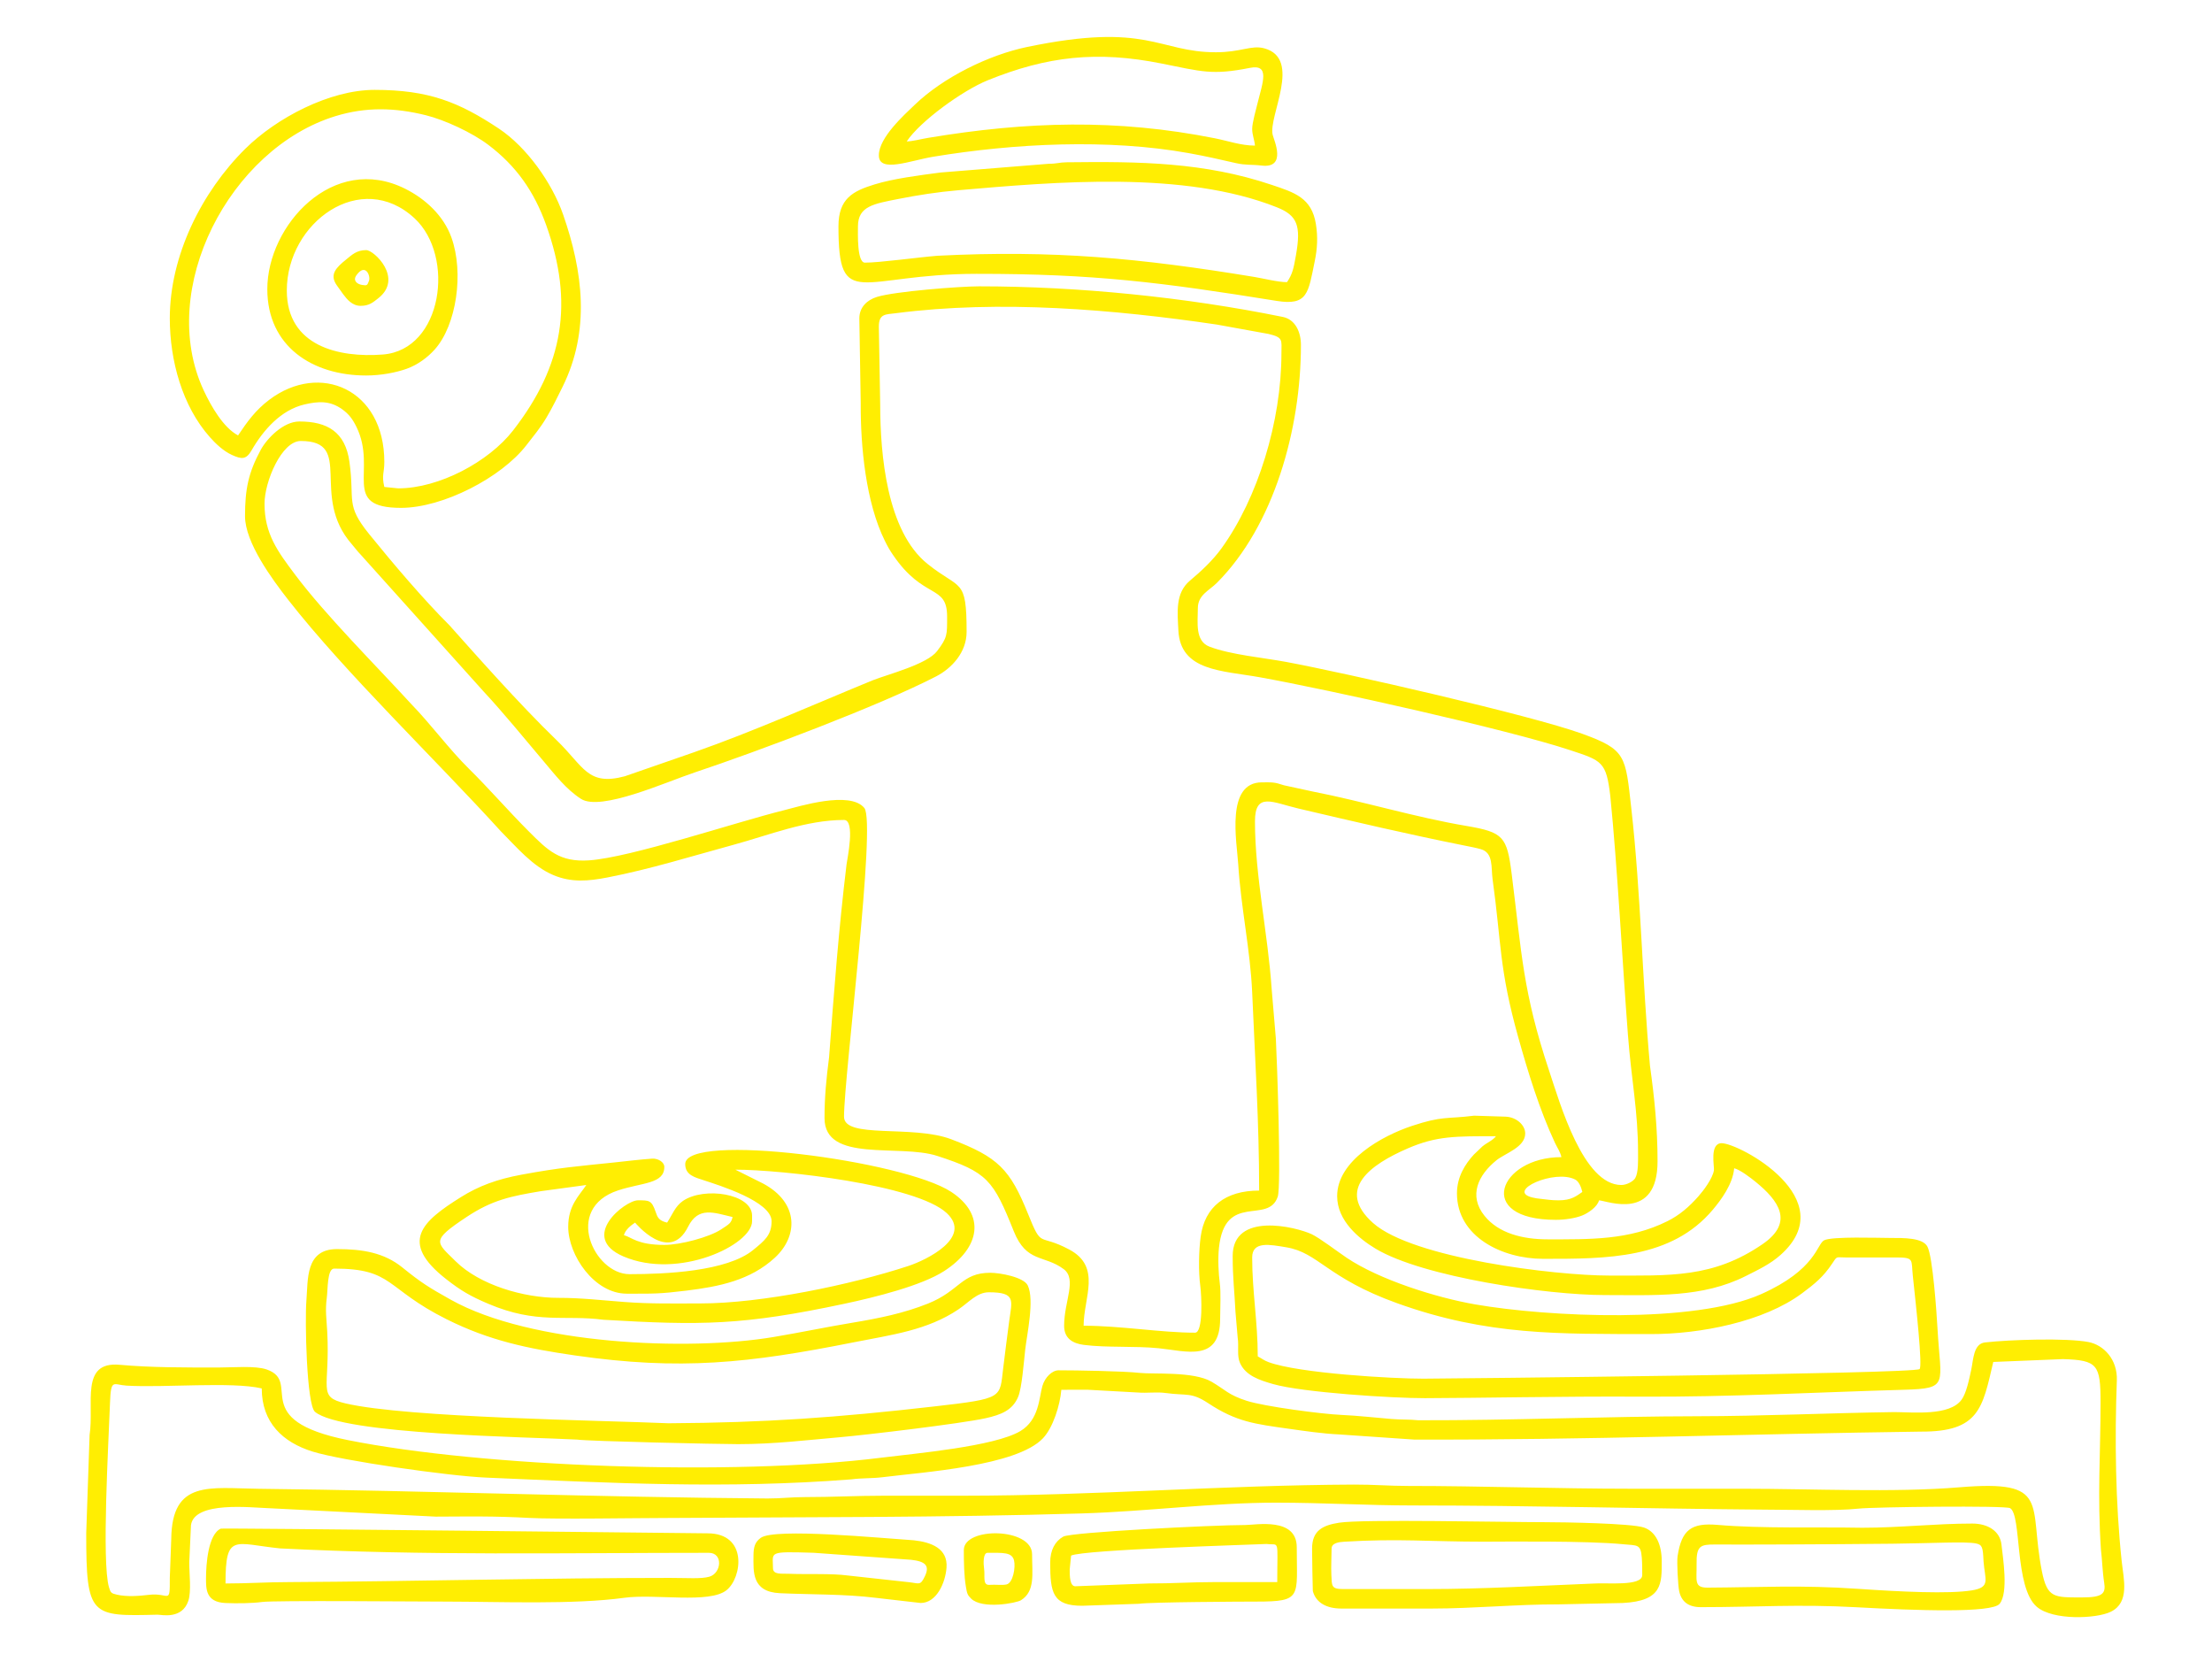 <?xml version="1.0" encoding="UTF-8"?> <svg xmlns="http://www.w3.org/2000/svg" viewBox="0 0 629.00 470.25" data-guides="{&quot;vertical&quot;:[],&quot;horizontal&quot;:[]}"><defs></defs><path fill="#ffee02" stroke="none" fill-opacity="1" stroke-width="1" stroke-opacity="1" clip-rule="evenodd" fill-rule="evenodd" text-rendering="geometricprecision" id="tSvgf7a7a32783" class="fil0" title="Path 3" d="M443.213 341.258C441.077 341.258 440.01 341.041 438.092 340.834C437.117 340.729 436.667 340.68 435.709 340.444C428.119 338.576 442.091 332.322 447.93 335.353C448.998 335.907 449.634 337.536 449.947 338.881C448.288 339.992 446.921 341.258 443.213 341.258ZM101.364 78.236C103.94 74.65 105.435 78.496 104.929 79.82C104.434 81.113 104.427 81.255 102.948 81.009C101.465 80.762 100.286 79.737 101.364 78.236ZM102.552 86.951C104.995 86.951 106.067 85.962 107.543 84.811C114.802 79.146 106.376 71.106 104.136 71.106C101.402 71.106 100.072 72.457 98.465 73.752C95.601 76.061 93.611 78.014 95.743 81.078C96.348 81.945 96.886 82.715 97.562 83.623C98.677 85.121 100.173 86.951 102.552 86.951ZM280.805 441.476C285.266 441.476 287.753 441.259 288.348 443.638C288.826 445.549 288.083 450.103 286.163 450.479C284.841 450.738 283.296 450.455 281.201 450.586C279.366 450.586 280.144 448.044 279.834 445.992C279.634 444.658 279.503 441.476 280.805 441.476ZM274.071 440.683C274.071 444.084 274.122 447.959 274.672 451.175C274.98 452.982 275.085 453.455 276.122 454.477C279.302 457.613 289.022 455.767 290.323 454.955C294.417 452.395 293.481 447.455 293.481 441.872C293.481 434.286 274.071 434.024 274.071 440.683ZM188.906 353.934C181.238 353.934 179.631 351.751 177.418 351.161C177.834 349.604 179.394 348.395 180.587 347.596C180.605 347.608 190.315 359.454 195.648 348.792C198.595 342.9 203.004 344.774 208.316 346.011C207.903 347.781 207.399 347.976 205.08 349.51C201.708 351.74 193.494 353.934 188.906 353.934ZM189.698 347.596C187.298 347.037 186.949 346.042 186.431 344.525C185.29 341.185 184.574 341.258 181.38 341.258C177.776 341.258 164.457 351.721 177.3 357.221C192.965 363.929 213.861 353.913 213.861 347.2C213.861 346.671 213.861 346.143 213.861 345.615C213.861 339.356 200.244 337.316 194.214 341.417C191.962 342.949 191.141 345.442 189.698 347.596ZM219.803 445.833C219.803 441.172 218.182 441.07 231.303 441.462C240.544 442.125 249.784 442.788 259.024 443.451C263.195 443.897 264.397 445.155 263.025 448.075C261.704 450.885 261.423 450.15 258.484 449.828C252.684 449.193 246.885 448.557 241.085 447.922C236.492 447.293 229.369 447.651 224.152 447.426C222.28 447.346 219.803 447.758 219.803 445.833ZM214.257 442.268C214.257 446.719 213.656 452.58 221.79 452.957C230.362 453.354 240.326 453.18 249.001 454.266C253.264 454.756 257.528 455.246 261.791 455.736C266.262 455.736 268.813 450.129 269.15 445.696C269.565 440.231 264.798 438.442 259.813 437.909C250.81 437.33 220.3 434.331 216.332 437.213C214.758 438.356 214.257 439.699 214.257 442.268ZM304.176 446.229C304.308 444.909 304.44 443.588 304.572 442.268C308.134 440.559 356.178 439.166 360.151 438.959C363.939 439.416 363.197 437.161 363.197 449.794C357.256 449.794 351.314 449.794 345.372 449.794C338.659 449.794 333.214 450.207 326.745 450.181C319.75 450.448 312.755 450.715 305.76 450.983C304.184 450.983 304.176 447.9 304.176 446.229ZM298.63 444.249C298.63 452.905 299.369 456.528 307.741 456.528C313.099 456.341 318.457 456.153 323.815 455.965C327.13 455.463 353.603 455.34 357.256 455.34C370.379 455.341 368.743 454.105 368.743 439.891C368.743 431.275 357.155 433.564 354.1 433.567C345.205 433.574 304.608 435.59 302.344 436.87C299.971 438.211 298.63 440.741 298.63 444.249ZM81.558 82.593C81.558 63.209 102.683 47.925 117.907 62.089C129.454 72.831 125.894 99.46 108.865 100.79C96.318 101.769 81.558 98.4 81.558 82.593ZM76.012 82.197C76.012 98.472 88.823 106.757 104.136 106.757C108.308 106.757 112.655 105.92 115.679 104.831C118.795 103.711 121.621 101.603 123.646 99.33C129.808 92.413 131.982 77.543 128.355 67.486C126.134 61.325 120.996 56.558 115.233 53.672C94.734 43.407 76.012 64.094 76.012 82.197ZM487.736 439.111C495.878 439.163 519.512 439.078 538.131 438.889C549.463 438.774 558.939 438.189 561.931 438.82C563.706 439.194 563.854 439.94 564.029 443.852C564.406 449.103 566.21 451.268 560.661 452.16C554.165 453.204 540.509 452.545 528.46 451.719C511.858 450.58 500.984 451.29 485.553 451.371C481.585 451.391 482.522 449.291 482.441 444.7C482.35 439.481 483.485 439.084 487.736 439.111ZM483.617 456.924C499.598 456.924 511.261 456.035 527.872 456.949C545.042 457.895 566.459 458.646 568.616 455.966C571.182 452.78 569.534 442.816 569.134 439.143C568.711 435.251 565.212 433.157 560.86 433.157C550.203 433.157 540.316 434.345 529.567 434.345C516.593 434.108 501.121 434.613 488.391 433.532C480.982 432.902 478.183 434.874 477.036 442.422C476.786 444.061 477.145 450.723 477.486 452.36C478.119 455.397 480.185 456.924 483.617 456.924ZM405.978 451.775C397.924 451.775 389.869 451.775 381.815 451.775C378.536 451.775 378.738 450.827 378.588 447.883C378.459 445.358 378.646 442.713 378.646 440.287C378.646 438.684 380.712 438.41 382.222 438.318C397.669 437.373 406.478 438.307 421.823 438.307C427.54 438.307 451.158 438.002 461.614 439.038C465.569 439.43 466.548 438.919 466.855 442.785C467.003 444.663 466.98 446.892 466.98 447.814C466.98 451.081 456.752 449.912 453.137 450.211C437.448 450.845 421.671 451.775 405.978 451.775ZM373.1 440.287C373.1 441.57 373.256 452.127 373.31 452.331C374.212 455.755 377.342 457.32 381.419 457.32C390.001 457.32 398.584 457.32 407.166 457.32C419.118 457.32 431.472 456.088 443.212 456.13C449.287 456 455.362 455.869 461.438 455.739C472.775 455.174 472.526 450.198 472.526 443.852C472.526 439.264 470.935 435.461 467.444 434.278C463.885 433.072 444.299 432.761 439.252 432.761C427.73 432.761 387.386 431.863 380.777 432.912C376.126 433.65 373.1 435.12 373.1 440.287ZM356.067 36.644C356.067 38.373 356.722 39.739 356.86 41.397C352.928 41.397 349.112 40.039 345.474 39.315C317.509 33.752 292.049 34.515 263.941 39.19C261.976 39.516 259.564 40.17 257.83 40.209C261.731 34.383 273.771 25.704 280.856 22.83C297.872 15.93 312.055 14.413 330.287 18.059C341.714 20.344 344.678 21.436 355.397 19.303C361.145 18.16 359.115 23.268 357.572 29.434C357.204 30.905 356.067 34.943 356.067 36.644ZM249.908 44.17C249.908 49.274 258.86 45.635 265.354 44.564C288.487 40.745 315.05 39.406 338.075 43.544C342.803 44.395 346.916 45.34 351.48 46.381C354.29 47.022 355.758 46.717 358.751 47.071C366.046 47.934 362.218 39.73 361.891 38.315C360.653 32.961 370.301 16.71 359.535 13.748C355.852 12.734 352.903 14.857 345.768 14.857C329.246 14.857 326.532 6.168 291.993 13.369C281.119 15.637 268.2 22.005 260.1 29.803C257.123 32.668 249.908 39.109 249.908 44.17ZM365.97 80.217C363.363 80.217 359.155 79.141 356.747 78.745C324.105 73.381 299.574 71.036 266.566 72.712C261.028 73.154 250.23 74.671 245.947 74.671C243.662 74.671 243.966 66.338 243.966 64.372C243.966 58.565 248.534 57.942 255.552 56.548C260.976 55.472 266.671 54.588 272.498 54.084C300.216 51.684 336.767 48.456 363.088 58.935C368.859 61.233 370.007 64.071 368.53 72.477C367.832 76.444 367.531 77.887 365.97 80.217ZM238.42 64.372C238.42 88.725 244.54 77.88 277.649 77.853C311.241 77.831 330.133 80.266 363.021 85.545C371.908 86.973 371.995 83.3 373.861 74.243C374.598 70.665 374.777 67.376 374.183 63.685C372.977 56.192 368.064 54.723 361.564 52.538C342.493 46.124 324.135 45.878 303.368 46.135C301.112 46.162 300.63 46.565 298.247 46.559C287.983 47.387 277.72 48.215 267.456 49.043C261.325 49.853 254.074 50.77 248.667 52.436C242.553 54.322 238.42 56.415 238.42 64.372ZM64.129 450.19C64.129 435.777 66.559 438.877 79.644 440.221C121.208 442.316 159.897 441.476 201.582 441.476C205.688 441.476 205.178 447.296 201.677 448.275C199.34 448.929 195.527 448.606 190.49 448.606C154.41 448.606 118.408 449.597 82.35 449.794C75.806 449.794 70.673 450.19 64.129 450.19ZM58.583 448.606C58.583 451.619 58.416 455.5 64.116 455.748C67.484 455.896 71.828 455.82 74.536 455.448C78.008 454.973 118.324 455.325 126.716 455.341C142.253 455.367 163.095 456.237 177.527 454.26C186.298 453.057 201.763 456.032 206.631 452.071C211.039 448.486 212.692 435.93 201.185 435.93C200.148 435.93 63.277 434.388 62.796 434.597C59.183 436.167 58.583 444.774 58.583 448.606ZM414.297 339.277C414.297 351.63 427.16 357.895 438.856 357.895C456.947 357.895 475.265 357.947 487.066 343.915C489.417 341.118 492.75 336.643 493.124 332.147C494.812 332.54 497.836 334.883 499.191 335.983C505.738 341.297 510.297 347.465 501.214 353.705C487.105 363.398 474.896 362.648 457.473 362.648C442.369 362.648 401.711 357.761 390.43 347.696C379.767 338.182 389.709 331.07 400.321 326.49C408.606 322.915 413.921 323.036 425.388 323.036C424.538 324.197 422.789 324.88 421.541 325.924C420.73 326.698 419.919 327.471 419.108 328.245C416.63 330.944 414.297 334.598 414.297 339.277ZM380.23 340.07C380.23 347.105 386.477 352.176 391.086 354.962C404.625 363.14 440.166 368.194 456.285 368.194C470.609 368.194 484.047 369.025 496.428 362.783C500.122 360.92 503.374 359.397 506.292 356.803C524.219 340.873 494.53 325.017 489.559 325.017C486.056 325.017 487.533 331.728 487.37 332.728C486.989 335.064 484.384 338.522 482.921 340.166C480.362 343.046 477.664 345.44 474.113 347.203C463.24 352.603 452.201 352.349 440.044 352.349C433.038 352.349 426.164 350.661 422.15 345.685C417.473 339.889 420.397 334.038 425.505 329.888C427.98 327.878 433.706 326.198 433.706 322.244C433.706 319.893 431.248 317.62 428.178 317.473C425.181 317.38 422.183 317.287 419.186 317.194C411.221 318.188 410.25 317.195 401.469 320.112C393.154 322.875 380.23 329.903 380.23 340.07ZM113.248 138.842C111.927 138.71 110.607 138.578 109.286 138.446C108.48 134.986 109.286 134.575 109.286 131.316C109.286 110.605 90.918 102.828 76.572 113.654C72.687 116.588 70.347 119.828 67.694 123.79C63.528 121.585 60.048 115.549 57.92 110.984C44.485 82.156 65.401 42.231 95.368 33.024C104.082 30.346 112.331 30.589 121.092 32.761C126.501 34.102 134.245 37.704 138.831 41.165C146.851 47.221 151.889 54.467 155.286 63.925C163.242 86.073 160.229 103.931 145.902 122.378C138.969 131.305 124.812 138.842 113.248 138.842ZM48.284 90.516C48.284 102.475 51.824 115.449 59.675 124.282C61.237 126.04 63.447 128.201 65.94 129.339C68.756 130.624 70.01 130.687 71.54 128.031C74.852 122.284 79.878 116.535 86.613 114.98C90.516 114.08 93.808 113.848 97.304 116.362C99.27 117.775 100.305 119.215 101.374 121.403C107.393 133.714 96.716 144.388 114.04 144.388C125.953 144.388 142.583 135.773 149.693 126.566C151.674 124.002 153.597 121.733 155.364 118.768C157.105 115.845 158.506 112.95 159.995 109.932C167.919 93.869 165.748 77.18 160.145 61.047C156.979 51.932 149.727 41.795 141.852 36.559C130.434 28.968 121.802 25.552 106.513 25.552C93.693 25.552 78.575 33.565 69.766 42.281C57.274 54.641 48.284 72.77 48.284 90.516ZM209.108 332.543C222.312 332.543 260.577 336.8 269.233 344.907C276.594 351.799 263.524 358.204 258.28 359.929C242.06 365.266 216.547 370.571 199.205 370.571C191.543 370.571 185.025 370.732 177.442 370.151C171.319 369.682 165.037 368.971 158.801 368.986C148.977 369.01 136.385 365.341 129.579 358.596C123.998 353.064 122.372 352.84 132.656 346.01C140.005 341.129 145.285 340.081 153.821 338.654C158.121 338.07 162.422 337.485 166.723 336.901C164.674 339.961 161.574 342.704 161.574 348.784C161.574 356.856 168.987 367.798 178.21 367.798C185.762 367.798 187.369 367.892 195.171 366.933C204.538 365.783 213.322 364.007 220.304 357.603C226.988 351.471 227.234 341.994 217.032 336.503C214.39 335.183 211.749 333.863 209.108 332.543ZM194.848 330.959C194.848 334.098 197.617 334.733 200.146 335.564C204.584 337.022 219.407 341.592 219.407 347.2C219.407 351.167 217.414 352.725 214.139 355.4C206.684 361.491 189.124 362.252 179.003 362.252C168.971 362.252 160.091 343.577 175.777 338.428C182.649 336.172 188.906 336.622 188.906 331.751C188.906 330.379 187.097 329.294 185.421 329.41C181.921 329.652 178.108 330.129 174.582 330.5C164.124 331.597 159.453 331.906 148.333 333.959C141.291 335.259 136.083 337.196 130.994 340.388C120.089 347.229 113.334 353.079 126.88 363.671C131.034 366.918 133.688 368.485 138.879 370.687C152.726 376.562 160.513 373.75 171.586 375.215C199.47 376.863 211.242 376.807 240.104 370.67C249.033 368.771 262.053 365.509 268.453 361.387C278.76 354.748 280.357 345.377 270.513 338.874C256.976 329.933 194.848 321.798 194.848 330.959ZM356.067 357.499C356.067 352.762 361.183 353.863 365.7 354.6C374.961 356.111 377.248 363.308 397.313 370.521C423.067 379.778 443.293 379.224 469.358 379.286C483.453 379.32 501.533 375.792 512.425 367.69C516.035 365.005 518.489 363.018 521 359.231C522.468 357.013 522.018 357.499 524.711 357.499C529.498 357.499 534.286 357.499 539.073 357.499C544.439 357.499 543.427 358.069 543.929 362.741C544.882 371.621 546.714 388.37 545.854 389.229C544.491 390.592 411.324 391.945 404.789 391.962C396.082 391.984 369.386 390.447 360.757 387.272C359.423 386.781 358.776 386.218 357.652 385.623C357.652 375.836 356.067 367.175 356.067 357.499ZM350.522 357.103C350.522 363.35 351.032 367.081 351.315 372.947C351.523 375.379 351.731 377.812 351.939 380.244C352.34 382.903 351.667 385.396 352.604 387.502C354.211 391.114 358.17 392.401 362.047 393.507C370.435 395.899 396.073 397.529 405.187 397.506C420.278 397.47 443.865 396.956 466.417 397.077C491.966 397.213 516.143 395.833 541.438 395.118C554.383 394.747 551.834 393.717 550.945 377.713C550.687 373.069 549.593 357.322 548.084 354.43C546.745 351.867 541.38 351.953 537.489 351.953C534.012 351.953 521.044 351.479 518.734 352.607C516.606 353.646 516.5 360.931 500.788 367.935C481.825 376.389 440.226 374.434 419.554 370.859C408.337 368.919 392.179 363.807 382.923 357.579C380.266 355.792 375.236 351.944 372.978 350.887C368.529 348.805 350.522 344.378 350.522 357.103ZM190.089 404.642C171.709 403.829 115.91 403.106 98.285 399.001C90.038 397.079 93.933 394.887 93.047 378.491C92.855 374.93 92.436 372.612 92.937 368.878C93.236 366.649 93.01 360.668 95.026 360.668C111.929 360.668 109.464 366.305 126.98 375.06C139.166 381.152 150.066 383.415 163.433 385.349C193.467 389.692 212.855 387.58 242.743 381.628C253.478 379.49 263.654 378.263 272.571 372.24C275.567 370.217 277.812 367.402 281.201 367.402C288.97 367.402 287.769 369.732 286.976 375.553C286.354 380.113 285.802 384.707 285.277 388.907C284.208 397.469 285.608 397.576 265.719 399.85C237.974 403.022 217.624 404.483 190.089 404.642ZM209.9 410.579C220.131 410.579 229.511 409.417 238.827 408.609C246.527 407.942 273.324 404.733 280.185 403.225C284.752 402.22 287.945 400.91 289.526 397.117C290.591 394.563 291.131 387.237 291.533 383.675C292.011 379.441 294.207 369.557 292.253 365.461C291.114 363.073 284.312 361.856 281.597 361.856C273.361 361.856 272.944 366.998 263.834 370.632C256.974 373.368 249.989 374.792 242.328 376.063C234.687 377.331 227.627 378.837 219.861 380.136C195.706 384.176 151.005 382.29 128.173 369.509C121.822 365.952 119.823 364.708 114.386 360.321C109.197 356.137 103.117 355.122 95.818 355.122C86.763 355.122 87.62 363.817 87.125 369.799C86.672 375.271 87.165 399.343 89.564 401.384C97.236 407.908 150.832 408.539 164.059 409.282C167.59 409.766 204.307 410.579 209.9 410.579ZM597.416 440.57C597.755 443.244 597.86 446.98 598.345 449.982C598.84 453.051 597.895 454.151 592.153 454.151C584.121 454.151 582.158 454.413 580.621 446.67C576.814 427.474 583.342 420.68 557.274 422.837C538.41 424.397 515.076 423.254 495.897 423.254C485.201 423.254 474.506 423.254 463.811 423.254C442.884 423.254 421.269 422.46 400.432 422.462C394.97 422.463 390.671 422.052 384.974 422.075C347.731 422.226 310.995 425.235 274.071 425.235C266.545 425.235 259.018 425.235 251.492 425.235C243.48 425.235 236.654 425.636 228.914 425.631C224.806 425.628 222.271 426.033 218.218 426.027C169.788 425.671 121.641 423.807 73.62 423.27C59.631 423.114 48.884 420.649 48.696 437.53C48.559 441.222 48.422 444.914 48.285 448.606C48.311 456.455 48.166 452.735 42.406 453.412C39.705 453.729 36.133 454.046 33.225 453.365C31.65 452.996 31.456 452.859 30.984 451.25C28.9 444.143 30.869 410.076 31.28 398.88C31.541 391.764 32.168 393.713 36.001 393.942C46.792 394.584 65.914 392.75 74.428 394.734C74.428 404.411 80.367 410.054 88.938 412.706C97.322 415.3 127.42 419.625 138.199 420.089C174.093 421.63 206.348 423.367 242.094 420.59C245.08 420.185 247.969 420.355 250.987 419.975C262.485 418.53 289.075 416.831 296.57 408.915C299.42 405.904 301.43 399.571 301.799 395.13C304.302 395.13 306.844 395.083 309.341 395.115C314.096 395.377 318.852 395.639 323.607 395.901C326.188 396.115 328.85 395.682 331.4 396.031C337.535 396.87 338.702 395.731 343.552 398.93C351.602 404.239 356.669 404.83 366.74 406.244C370.874 406.825 376.303 407.617 380.63 407.803C387.795 408.296 394.96 408.789 402.125 409.282C449.982 409.426 498.251 407.643 546.206 407.016C562.793 407.102 563.741 400.343 566.802 387.208C573.408 386.939 580.014 386.671 586.621 386.402C596.494 386.697 597.303 388.007 597.303 398.695C597.303 413.729 596.382 424.933 597.416 440.57ZM403.263 403.787C400.904 403.522 398.371 403.649 395.7 403.427C391.303 403.064 385.883 402.455 381.416 402.263C375.844 402.023 359.504 399.865 354.524 398.257C349.241 396.552 348.579 395.212 344.507 392.827C339.395 389.832 327.95 390.758 324.039 390.319C319.447 389.803 306.066 389.584 301.007 389.584C299.215 389.584 297.127 391.527 296.401 394.09C295.457 397.428 295.471 403.684 290.155 406.857C282.781 411.26 260.275 413.212 250.59 414.43C208.347 419.741 137.017 417.053 98.946 409.432C70.303 403.696 86.081 392.924 75.851 389.35C72.607 388.217 66.244 388.792 62.148 388.792C52.273 388.792 42.927 388.817 33.998 388.015C22.721 387.003 26.827 399.046 25.476 407.973C25.157 417.292 24.837 426.611 24.517 435.93C24.517 459.67 25.818 459.531 44.772 459.063C45.831 459.038 51.779 460.541 53.569 455.079C54.443 452.411 53.812 447.334 53.817 444.235C53.979 440.7 54.14 437.165 54.302 433.63C55.228 426.683 71.462 428.64 76.422 428.787C92.259 429.586 108.096 430.386 123.933 431.186C134.031 431.145 140.543 431.01 150.477 431.552C158.126 431.97 181.076 431.573 189.302 431.573C227.307 431.299 268 431.48 307.532 430.281C326.357 429.71 344.919 427.216 362.801 427.216C376.251 427.216 388.986 428.008 401.621 428.008C434.914 428.008 468.501 428.934 501.838 429.196C509.34 429.196 521.679 429.65 528.595 428.903C533.067 428.42 570.234 428.003 571.582 428.773C574.942 430.694 572.729 451.291 579.183 456.823C583.769 460.753 596.111 460.231 600.203 458.24C605.701 455.568 603.861 448.95 603.312 443.785C601.547 427.235 601.324 409.012 601.942 392.465C602.166 386.489 598.205 382.376 593.858 381.542C587.634 380.348 571.384 380.859 564.427 381.664C561.168 382.041 561.148 386.534 560.563 389.287C559.965 392.102 559.147 396.123 557.766 397.978C554.324 402.606 544.193 401.494 538.672 401.462C520.07 401.719 501.345 402.617 482.812 402.643C456.431 402.678 429.85 403.851 403.263 403.787ZM465.792 327.79C465.792 329.893 465.924 333.3 465.001 334.922C464.462 335.867 462.562 336.901 461.038 336.901C450.19 336.901 443.614 313.741 440.491 304.368C433.014 281.931 432.719 271.045 429.858 248.454C428.517 237.864 427.536 236.603 416.961 234.811C402.161 232.303 388.097 227.933 373.267 225.03C370.554 224.441 367.841 223.853 365.128 223.265C362.3 222.332 361.921 222.423 358.84 222.423C348.451 222.423 351.71 239.339 352.106 245.794C352.853 257.959 355.549 270.092 356.07 282.233C356.887 301.331 358.048 319.099 358.048 338.485C348.415 338.485 342.59 343.1 341.424 351.57C340.881 355.513 340.771 361.651 341.303 365.529C341.691 368.362 342.155 378.889 339.827 378.889C330.207 378.889 318.627 376.909 308.137 376.909C308.137 368.946 313.324 360.185 304.053 355.245C295.163 350.509 296.399 355.223 292.35 345.161C287.231 332.444 283.846 328.957 270.451 323.884C259.473 319.727 240.005 323.864 240.005 317.491C240.005 305.87 249.213 233.918 245.785 229.715C241.69 224.696 227.157 229.308 222.971 230.344C209.086 233.784 179.351 243.8 167.494 244.602C159.119 245.167 155.749 241.753 150.384 236.386C144.534 230.535 139.066 224.197 133.349 218.562C127.692 212.99 122.484 205.858 116.916 200.137C106.806 189.085 92.636 174.983 83.935 163.401C78.895 156.696 75.22 151.758 75.22 143.199C75.22 136.907 80.089 125.374 85.519 125.374C100.891 125.374 87.922 140.944 100.087 154.776C101.001 155.816 101.517 156.606 102.448 157.563C114.134 170.569 125.819 183.575 137.505 196.581C143.266 202.772 149.162 210.028 154.721 216.6C157.886 220.341 160.994 224.4 165.196 227.118C170.807 230.748 189.39 222.325 197.57 219.599C215.278 213.7 249.965 200.684 266.155 192.324C270.727 189.963 274.863 185.412 274.863 179.642C274.863 164.087 273.104 167.856 263.712 160.292C252.159 150.988 250.309 129.223 250.291 115.088C250.163 107.69 250.036 100.291 249.908 92.892C249.908 89.126 251.801 89.428 254.774 89.043C284.276 85.226 316.582 87.94 345.993 92.272C350.911 93.163 355.829 94.055 360.747 94.947C364.989 95.961 364.386 96.671 364.386 100.419C364.386 119.858 357.665 141.599 347.356 155.878C344.875 159.315 341.59 162.376 338.351 165.094C334.165 168.608 334.828 174.059 335.082 179.237C335.652 190.85 347.536 190.626 358.216 192.546C377.578 196.026 428.492 207.32 446.435 213.259C455.505 216.26 456.763 216.488 457.903 226.35C459.948 246.695 461.283 272.959 462.921 294.299C463.918 307.294 465.792 315.755 465.792 327.79ZM244.362 90.516C244.493 98.572 244.623 106.628 244.753 114.684C244.684 126.96 246.209 142.873 251.619 153.768C252.451 155.444 252.95 156.333 253.94 157.785C262.688 170.62 269.318 166.013 269.318 175.285C269.318 180.545 269.434 181.17 266.469 185.112C263.668 188.837 252.515 191.705 248.208 193.391C231.542 200.22 214.293 207.946 197.377 213.861C190.808 216.139 184.24 218.417 177.671 220.695C167.054 223.54 166.039 217.921 158.281 210.442C147.579 200.125 134.351 185.085 127.799 177.766C120.489 170.499 111.704 160.154 104.984 151.859C98.139 143.396 100.913 142.534 99.37 131.329C98.189 122.752 93.028 119.828 85.123 119.828C80.542 119.828 75.876 124.704 74.156 127.874C70.632 134.368 69.674 139.076 69.674 146.764C69.674 154.236 77.412 164.718 81.954 170.531C98.139 191.25 124.134 216.204 142.461 236.386C146.87 240.794 151.396 246.293 157.374 248.805C162.511 250.963 167.327 250.516 172.769 249.462C184.932 247.107 196.693 243.413 208.63 240.166C218.58 237.46 229.241 233.118 240.005 233.118C243.299 233.118 240.887 244.397 240.726 245.722C238.473 264.354 237.152 281.914 235.758 300.568C234.979 306.581 234.459 311.851 234.459 317.887C234.459 330.713 255.709 325.128 266.499 328.628C280.765 333.256 282.427 335.446 288.269 350.035C291.895 359.089 296.906 356.684 302.452 360.807C306.321 363.686 302.591 369.928 302.591 376.909C302.591 380.589 305.105 381.962 308.228 382.363C314.755 383.197 322.713 382.63 329.463 383.311C337.316 384.104 346.957 387.411 346.957 374.928C346.957 372.003 347.221 367.454 346.848 364.737C346.502 362.215 346.282 357.95 346.616 354.781C348.302 338.755 360.643 348.295 363.34 340.212C364.38 337.098 363.138 301.539 362.803 295.307C362.401 290.558 362 285.81 361.599 281.062C360.545 265.429 356.86 249.019 356.86 233.514C356.86 225.049 361.876 228.148 369.218 229.87C385.044 233.584 400.461 237.203 416.509 240.412C418.216 240.753 419.603 241.013 421.052 241.415C424.728 242.435 423.963 246.606 424.424 249.926C426.962 268.187 426.227 275.244 431.726 294.912C434.524 304.921 437.781 315.51 442.154 324.888C442.854 326.388 443.625 327.346 444.005 328.978C426.231 328.978 419.185 346.804 442.421 346.804C445.058 346.804 447.987 346.34 449.905 345.573C451.604 344.895 454.196 343.149 454.701 341.258C457.183 341.464 471.337 347.205 471.337 330.167C471.337 320.738 470.468 312.237 469.185 303.006C466.961 278.623 466.615 254.172 463.882 229.878C462.192 214.841 462.452 213.151 449.901 208.605C435.36 203.337 382.593 191.325 365.742 188.189C359.216 186.974 349.97 186.153 343.935 183.852C339.735 182.25 340.619 176.895 340.619 172.908C340.619 169.144 343.835 167.917 346.065 165.679C362.244 149.45 369.931 122.003 369.931 98.042C369.931 94.482 368.378 90.837 364.794 90.108C337.108 84.478 306.587 81.405 278.428 81.405C272.915 81.405 254.452 82.837 249.356 84.418C246.573 85.282 244.362 87.338 244.362 90.516Z"></path></svg> 